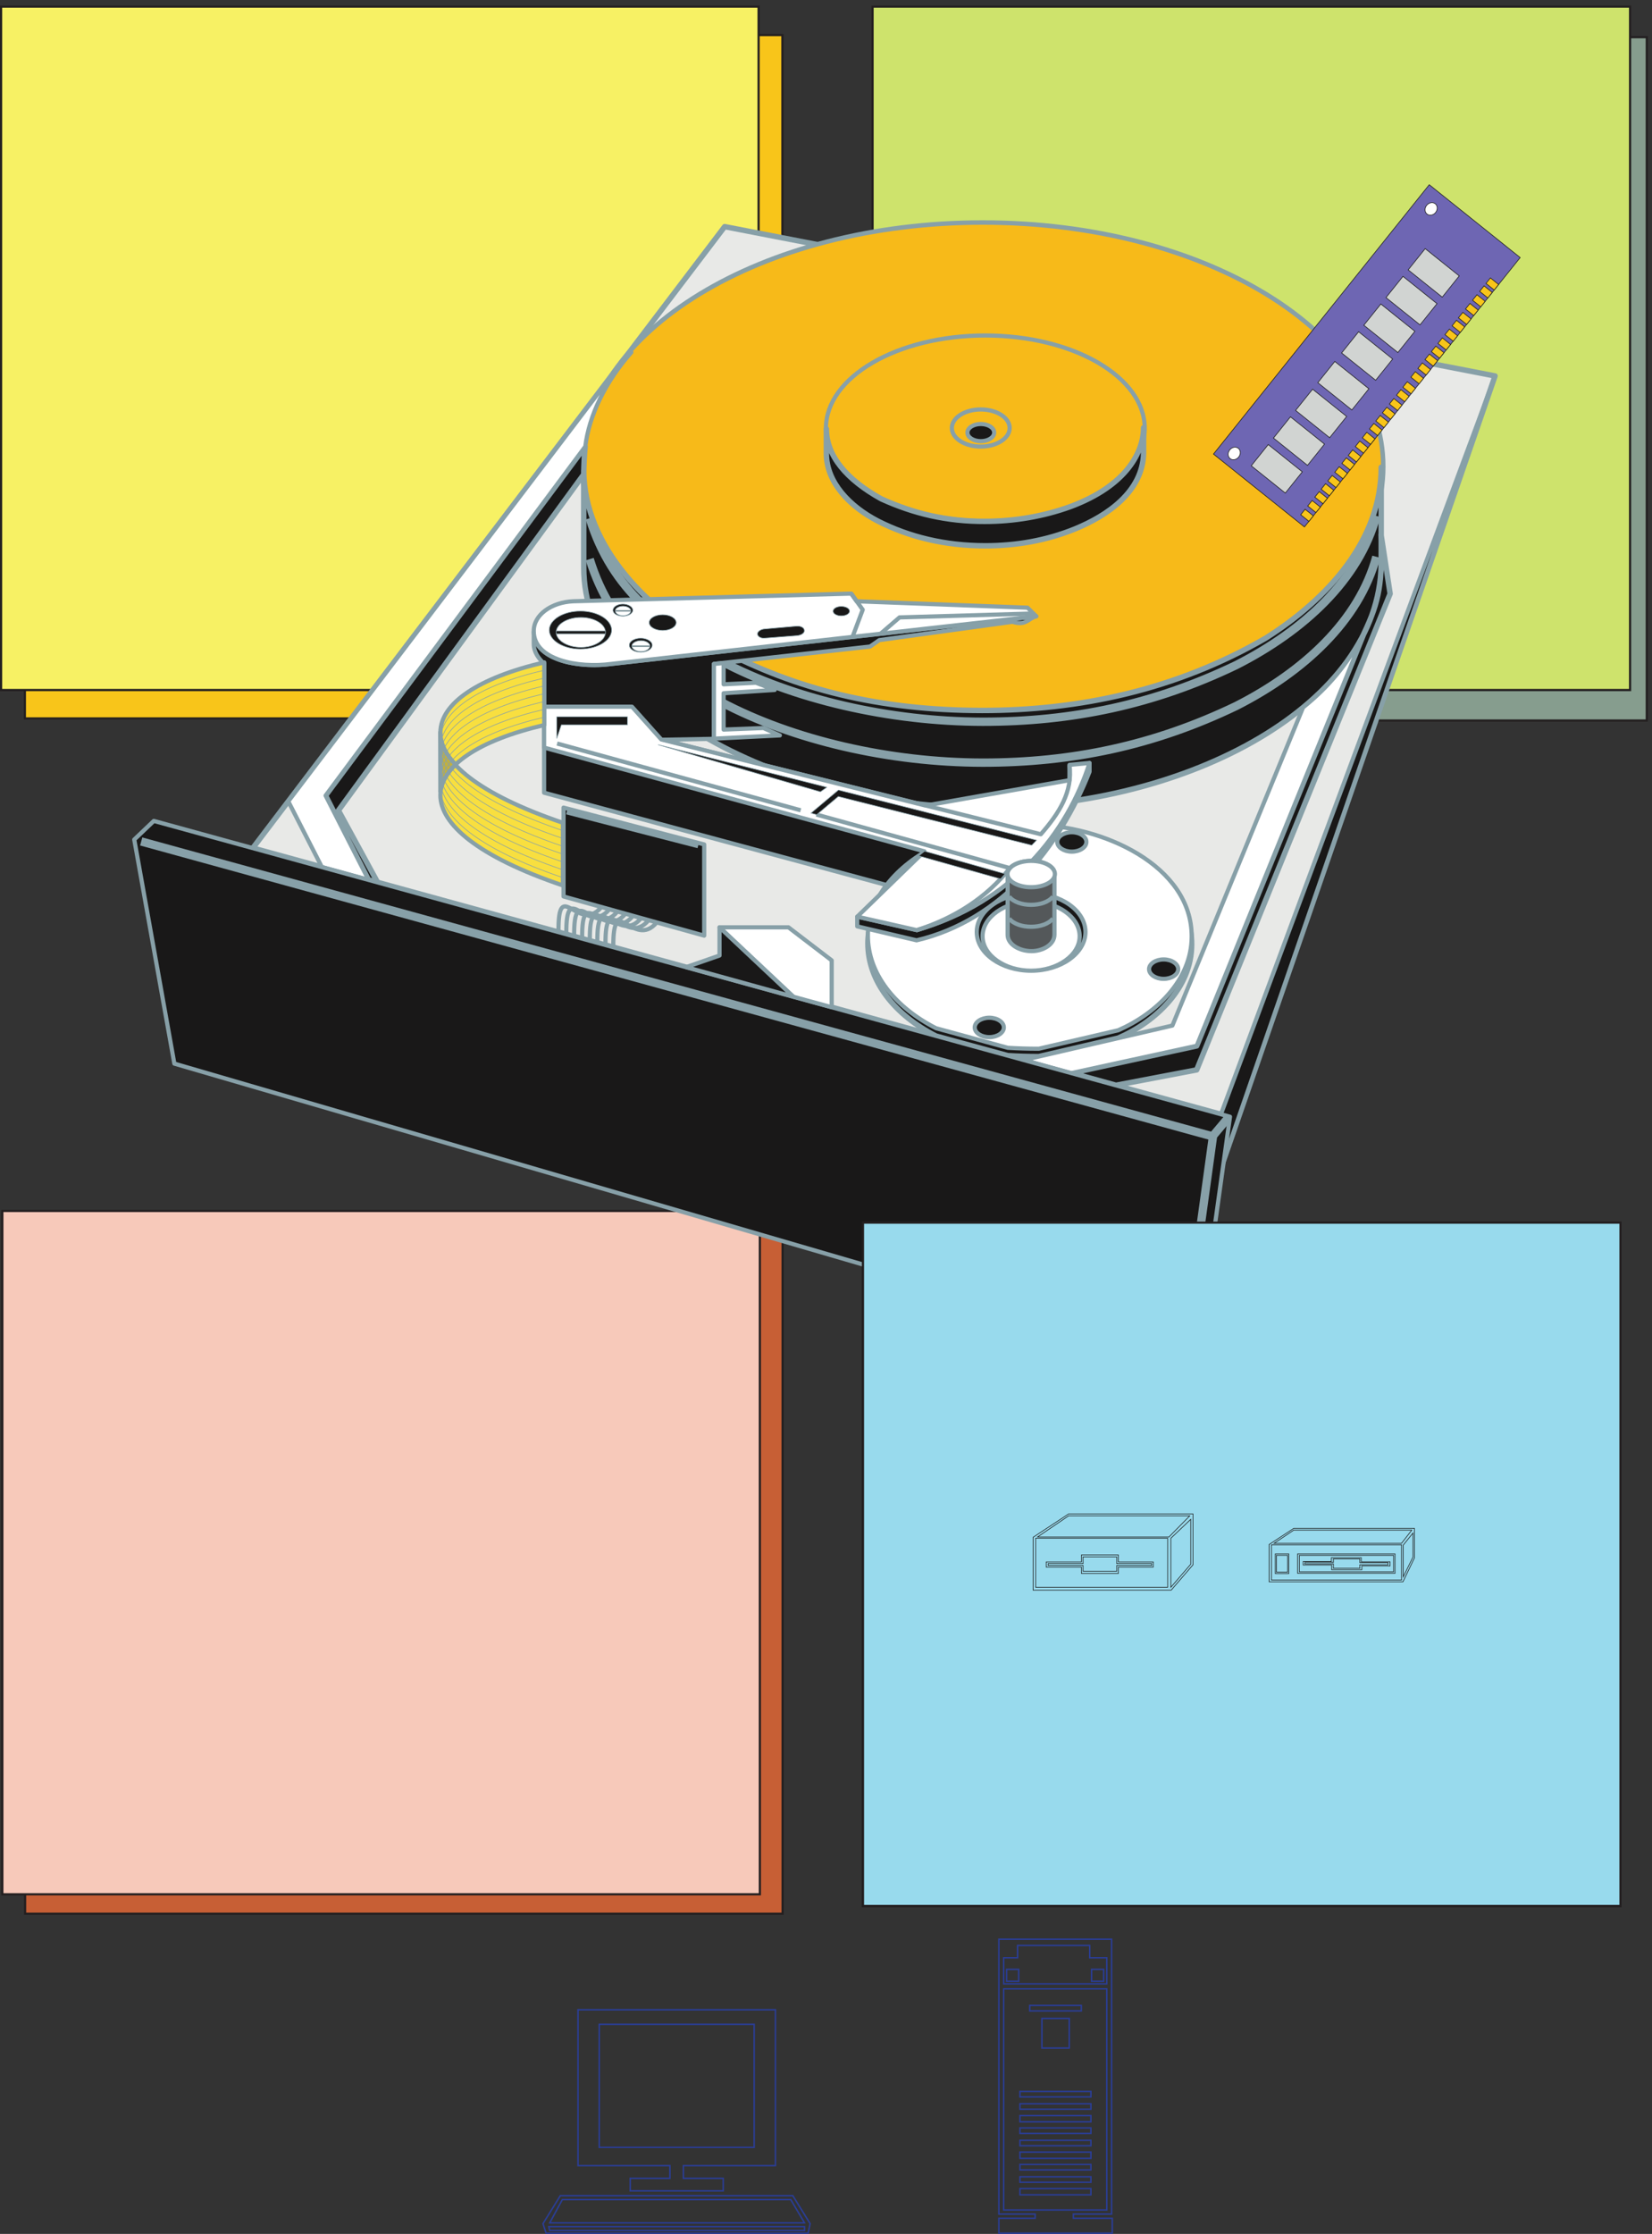 <svg xmlns="http://www.w3.org/2000/svg" xml:space="preserve" width="757.864" height="1024.589"><rect width="100%" height="100%" fill="#333333" stroke="none"/><defs><clipPath clipPathUnits="userSpaceOnUse" id="a"><path d="M455.473 6944.08H5165.79V3013.83H455.473Z" clip-rule="evenodd"/></clipPath><clipPath clipPathUnits="userSpaceOnUse" id="b"><path d="M1918.73 4585.16h352.68v-155.19h-352.68z" clip-rule="evenodd"/></clipPath><clipPath clipPathUnits="userSpaceOnUse" id="c"><path d="M455.473 6944.08H5165.79V3013.83H455.473Z" clip-rule="evenodd"/></clipPath><clipPath clipPathUnits="userSpaceOnUse" id="d"><path d="M0 0h5683v7684H0Z"/></clipPath><clipPath clipPathUnits="userSpaceOnUse" id="e"><path d="M0 7684h5683.15V-.078H0Z" clip-rule="evenodd"/></clipPath><clipPath clipPathUnits="userSpaceOnUse" id="f"><path d="M1869.95 1018.79h1968.69V-.078H1869.95Z" clip-rule="evenodd"/></clipPath><clipPath clipPathUnits="userSpaceOnUse" id="g"><path d="M1869.95 1018.79h1968.69V-.078H1869.95Z" clip-rule="evenodd"/></clipPath><clipPath clipPathUnits="userSpaceOnUse" id="h"><path d="M4184.18 7067.78h1060.04V5885.44H4184.18Z" clip-rule="evenodd"/></clipPath></defs><path d="M2976.21 3487.39V1130.83h2612.88v2356.56H2976.21" style="fill:#67477a;fill-opacity:1;fill-rule:evenodd;stroke:none" transform="matrix(.133 0 0 -.133 .056 1024.59)"/><path d="M2976.21 3487.39V1130.83h2612.88v2356.56z" style="fill:none;stroke:#231f20;stroke-width:7.5;stroke-linecap:butt;stroke-linejoin:miter;stroke-miterlimit:10;stroke-dasharray:none;stroke-opacity:1" transform="matrix(.133 0 0 -.133 .056 1024.59)"/><path d="M86.133 3460.75V1104.19H2699.01v2356.56H86.133" style="fill:#c75f35;fill-opacity:1;fill-rule:evenodd;stroke:none" transform="matrix(.133 0 0 -.133 .056 1024.59)"/><path d="M86.133 3460.75V1104.19H2699.01v2356.56z" style="fill:none;stroke:#231f20;stroke-width:7.5;stroke-linecap:butt;stroke-linejoin:miter;stroke-miterlimit:10;stroke-dasharray:none;stroke-opacity:1" transform="matrix(.133 0 0 -.133 .056 1024.59)"/><path d="M3066.93 7575.55V5218.99h2612.88v2356.56H3066.93" style="fill:#869d8e;fill-opacity:1;fill-rule:evenodd;stroke:none" transform="matrix(.133 0 0 -.133 .056 1024.59)"/><path d="M3066.93 7575.55V5218.99h2612.88v2356.56z" style="fill:none;stroke:#231f20;stroke-width:7.5;stroke-linecap:butt;stroke-linejoin:miter;stroke-miterlimit:10;stroke-dasharray:none;stroke-opacity:1" transform="matrix(.133 0 0 -.133 .056 1024.59)"/><path d="M85.414 7582.75V5226.19H2698.29v2356.56H85.414" style="fill:#f8c51a;fill-opacity:1;fill-rule:evenodd;stroke:none" transform="matrix(.133 0 0 -.133 .056 1024.59)"/><path d="M85.414 7582.75V5226.19H2698.29v2356.56z" style="fill:none;stroke:#231f20;stroke-width:7.5;stroke-linecap:butt;stroke-linejoin:miter;stroke-miterlimit:10;stroke-dasharray:none;stroke-opacity:1" transform="matrix(.133 0 0 -.133 .056 1024.59)"/><path d="M3.332 7680.67V5324.11H2616.21v2356.56H3.332" style="fill:#f7f164;fill-opacity:1;fill-rule:evenodd;stroke:none" transform="matrix(.133 0 0 -.133 .056 1024.59)"/><path d="M3.332 7680.67V5324.11H2616.21v2356.56z" style="fill:none;stroke:#231f20;stroke-width:7.5;stroke-linecap:butt;stroke-linejoin:miter;stroke-miterlimit:10;stroke-dasharray:none;stroke-opacity:1" transform="matrix(.133 0 0 -.133 .056 1024.59)"/><path d="M3009.33 7680.67V5324.11h2612.88v2356.56H3009.33" style="fill:#cee36c;fill-opacity:1;fill-rule:evenodd;stroke:none" transform="matrix(.133 0 0 -.133 .056 1024.59)"/><path d="M3009.33 7680.67V5324.11h2612.88v2356.56z" style="fill:none;stroke:#231f20;stroke-width:7.5;stroke-linecap:butt;stroke-linejoin:miter;stroke-miterlimit:10;stroke-dasharray:none;stroke-opacity:1" transform="matrix(.133 0 0 -.133 .056 1024.59)"/><path d="M7.652 3527.71V1171.15H2620.54v2356.56H7.652" style="fill:#f7c9ba;fill-opacity:1;fill-rule:evenodd;stroke:none" transform="matrix(.133 0 0 -.133 .056 1024.59)"/><path d="M7.652 3527.71V1171.15H2620.54v2356.56z" style="fill:none;stroke:#231f20;stroke-width:7.5;stroke-linecap:butt;stroke-linejoin:miter;stroke-miterlimit:10;stroke-dasharray:none;stroke-opacity:1" transform="matrix(.133 0 0 -.133 .056 1024.59)"/><g clip-path="url(#a)" transform="matrix(.133 0 0 -.133 .056 1024.59)"><path d="m871.723 4779.22 3338.607-918 5.41-171.82 940.69 2717.79-2657.28 514.92L871.723 4779.22" style="fill:#e8e9e7;fill-opacity:1;fill-rule:evenodd;stroke:none"/><path d="m871.723 4779.22 3338.607-918 5.41-171.82 940.69 2717.79-2657.28 514.92z" style="fill:none;stroke:#87a0a8;stroke-width:18.72;stroke-linecap:butt;stroke-linejoin:round;stroke-miterlimit:10;stroke-dasharray:none;stroke-opacity:1"/><path d="M3389.59 6936.34c762.86 0 1381.29-377.04 1381.29-842.15 0-465.11-618.42-842.16-1381.27-842.16-762.87 0-1381.29 377.04-1381.3 842.15 0 465.11 618.41 842.16 1381.28 842.16" style="fill:#f7ba19;fill-opacity:1;fill-rule:evenodd;stroke:none"/><path d="M3389.59 6936.34c762.86 0 1381.29-377.04 1381.29-842.15 0-465.11-618.42-842.16-1381.27-842.16-762.87 0-1381.29 377.04-1381.3 842.15 0 465.11 618.41 842.16 1381.28 842.16z" style="fill:none;stroke:#87a0a8;stroke-width:15.48;stroke-linecap:butt;stroke-linejoin:round;stroke-miterlimit:10;stroke-dasharray:none;stroke-opacity:1"/><path d="M3398.23 6546.73c303.66 0 549.82-143.26 549.82-319.97 0-176.71-246.16-319.97-549.82-319.97-303.66 0-549.83 143.26-549.83 319.97.01 176.72 246.17 319.97 549.83 319.97" style="fill:#f7ba19;fill-opacity:1;fill-rule:evenodd;stroke:none"/><path d="M3398.23 6546.73c303.66 0 549.82-143.26 549.82-319.97 0-176.71-246.16-319.97-549.82-319.97-303.66 0-549.83 143.26-549.83 319.97.01 176.72 246.17 319.97 549.83 319.97z" style="fill:none;stroke:#87a0a8;stroke-width:14.4;stroke-linecap:butt;stroke-linejoin:round;stroke-miterlimit:10;stroke-dasharray:none;stroke-opacity:1"/><path d="M2849.98 6224.55v-84.83c0-99.96 81.05-183.17 178.3-233.42 107.53-54.57 231.26-84.83 370.12-84.83 105.36 0 210.18 17.83 309.6 58.35 111.85 45.93 232.88 128.6 236.13 260.44v88.61c0-81.59-56.2-199.38-252.88-272.32-92.39-33.5-193.97-50.79-294.47-50.79-131.3-.54-246.38 27.02-357.69 77.8-118.87 65.92-189.11 148.05-189.11 240.99zm-836.95-143.19v-334.99c.54-477.1 695.39-827.77 1379.97-827.77 714.3 1.62 1362.67 358.77 1370.79 838.03v335.54c0-249.09-181.02-451.71-398.22-588.95-309.06-178.84-642.44-249.62-978.52-249.62-360.92.54-644.05 75.1-901.24 209.64-248.55 126.43-471.7 356.07-472.78 618.12zm1835.99-2120.2 278.27 52.95 667.29 1642.02-31.34 204.78c4.86-165.87-4.86-228.01-58.9-341.48l-577.05-1422.65-430.63-93.47zm-2547.04 699.71-135.08 248.01 846.13 1158.97c.54 32.42 1.62 62.68 4.86 95.64l-895.3-1203.28 148.05-290.69zm2252.57 171.82c-320.41 0-561.39-184.25-561.39-382 0-132.38 94.02-248.01 235.04-319.87l247.47-67.54c35.12-2.16 70.78-3.24 106.98-3.24l273.94 63.76c129.13 56.19 253.41 172.9 253.41 323.11.54 243.68-305.82 385.24-555.45 385.78" style="fill:#191818;fill-opacity:1;fill-rule:evenodd;stroke:none"/><path d="M2849.98 6224.55v-84.83c0-99.96 81.05-183.17 178.3-233.42 107.53-54.57 231.26-84.83 370.12-84.83 105.36 0 210.18 17.83 309.6 58.35 111.85 45.93 232.88 128.6 236.13 260.44v88.61c0-81.59-56.2-199.38-252.88-272.32-92.39-33.5-193.97-50.79-294.47-50.79-131.3-.54-246.38 27.02-357.69 77.8-118.87 65.92-189.11 148.05-189.11 240.99zm-836.95-143.19v-334.99c.54-477.1 695.39-827.77 1379.97-827.77 714.3 1.62 1362.67 358.77 1370.79 838.03v335.54c0-249.09-181.02-451.71-398.22-588.95-309.06-178.84-642.44-249.62-978.52-249.62-360.92.54-644.05 75.1-901.24 209.64-248.55 126.43-471.7 356.07-472.78 618.12zm1835.99-2120.2 278.27 52.95 667.29 1642.02-31.34 204.78c4.86-165.87-4.86-228.01-58.9-341.48l-577.05-1422.65-430.63-93.47zm-2547.04 699.71-135.08 248.01 846.13 1158.97c.54 32.42 1.62 62.68 4.86 95.64l-895.3-1203.28 148.05-290.69zm2252.57 171.82c-320.41 0-561.39-184.25-561.39-382 0-132.38 94.02-248.01 235.04-319.87l247.47-67.54c35.12-2.16 70.78-3.24 106.98-3.24l273.94 63.76c129.13 56.19 253.41 172.9 253.41 323.11.54 243.68-305.82 385.24-555.45 385.78z" style="fill:none;stroke:#87a0a8;stroke-width:18.72;stroke-linecap:butt;stroke-linejoin:round;stroke-miterlimit:10;stroke-dasharray:none;stroke-opacity:1"/><path d="M2033.56 5775.54c77.28-250.16 248.01-369.03 452.25-492.22 249.62-132.38 582.46-209.11 903.41-209.65 306.89 0 589.48 58.36 874.78 195.6 232.86 118.33 423.59 294.47 483.04 514.38m-2713.48 132.92c77.28-250.17 248.01-369.04 452.25-492.23 249.62-132.38 582.46-209.1 903.41-209.64 306.89 0 589.48 58.35 874.78 195.59 232.86 118.33 423.59 294.47 483.04 514.38" style="fill:none;stroke:#87a0a8;stroke-width:28.8;stroke-linecap:butt;stroke-linejoin:round;stroke-miterlimit:10;stroke-dasharray:none;stroke-opacity:1"/><path d="m4211.13 3861.7 945.55 2545.43-940.7-2718.87z" style="fill:#191818;fill-opacity:1;fill-rule:evenodd;stroke:none"/><path d="m4211.13 3861.7 945.55 2545.43-940.7-2718.87zm-828.65 2429.98c55.06 0 99.69-28.67 99.69-64.03s-44.63-64.02-99.69-64.02c-55.05 0-99.69 28.66-99.69 64.02 0 35.37 44.64 64.03 99.69 64.03z" style="fill:none;stroke:#87a0a8;stroke-width:14.4;stroke-linecap:butt;stroke-linejoin:round;stroke-miterlimit:10;stroke-dasharray:none;stroke-opacity:1"/><path d="M3382.68 6241.49c25.49 0 46.15-13.27 46.15-29.64s-20.66-29.64-46.15-29.64c-25.48 0-46.14 13.27-46.14 29.64s20.66 29.64 46.14 29.64" style="fill:#191818;fill-opacity:1;fill-rule:evenodd;stroke:none"/><path d="M3382.68 6241.49c25.49 0 46.15-13.27 46.15-29.64s-20.66-29.64-46.15-29.64c-25.48 0-46.14 13.27-46.14 29.64s20.66 29.64 46.14 29.64z" style="fill:none;stroke:#87a0a8;stroke-width:14.4;stroke-linecap:butt;stroke-linejoin:round;stroke-miterlimit:10;stroke-dasharray:none;stroke-opacity:1"/><path d="M3554.55 4859.71c-320.41 0-561.39-184.25-561.39-382.01 0-132.37 94.02-248 235.04-319.86l247.47-67.54c35.12-2.16 70.78-3.24 106.98-3.24l273.94 63.75c129.13 56.2 253.41 172.9 253.41 323.11.54 243.68-305.82 385.25-555.45 385.79zm138.86-856.94 433.88 94.55 580.3 1429.14c-62.68-119.41-128.05-193.44-213.43-262.6l-450.62-1096.84-512.76-118.87Zm-2583.78 711.05-115.626 226.39L2162.16 6477.95l15.13 10.81c-91.32-103.74-145.89-219.37-158.86-324.73l-895.84-1203.82 148.05-290.69-161.01 44.3" style="fill:#fff;fill-opacity:1;fill-rule:evenodd;stroke:none"/><path d="M3554.55 4859.71c-320.41 0-561.39-184.25-561.39-382.01 0-132.37 94.02-248 235.04-319.86l247.47-67.54c35.12-2.16 70.78-3.24 106.98-3.24l273.94 63.75c129.13 56.2 253.41 172.9 253.41 323.11.54 243.68-305.82 385.25-555.45 385.79zm138.86-856.94 433.88 94.55 580.3 1429.14c-62.68-119.41-128.05-193.44-213.43-262.6l-450.62-1096.84-512.76-118.87Zm-2583.78 711.05-115.626 226.39L2162.16 6477.95l15.13 10.81c-91.32-103.74-145.89-219.37-158.86-324.73l-895.84-1203.82 148.05-290.69z" style="fill:none;stroke:#87a0a8;stroke-width:14.4;stroke-linecap:butt;stroke-linejoin:round;stroke-miterlimit:10;stroke-dasharray:none;stroke-opacity:1"/><path d="M4013.29 4395.04c27.55 0 50.25-15.13 50.25-33.5 0-18.37-22.7-33.5-50.25-33.5-27.57 0-50.25 15.13-50.25 33.5 0 18.37 22.68 33.5 50.25 33.5zm-316.63 438.73c27.55 0 50.24-15.13 50.24-33.5 0-18.37-22.69-33.5-50.24-33.5s-50.25 15.13-50.25 33.5c0 18.37 22.7 33.5 50.25 33.5zm-284.75-639.73c27.55 0 50.25-15.13 50.25-33.5 0-18.37-22.7-33.5-50.25-33.5s-50.25 15.13-50.25 33.5c0 18.37 22.7 33.5 50.25 33.5zm144.27 400.37c91.86 0 167.5-53.49 167.5-119.41 0-64.83-75.64-118.87-167.5-118.87s-167.5 54.04-167.5 118.87c0 65.92 75.64 119.41 167.5 119.41zm0 28.64c102.66 0 187.48-59.98 187.48-133.46 0-73.48-84.82-133.46-187.48-133.46s-187.5 59.98-187.5 133.46c0 73.48 84.84 133.46 187.5 133.46" style="fill:#191818;fill-opacity:1;fill-rule:evenodd;stroke:none"/><path d="M4013.29 4395.04c27.55 0 50.25-15.13 50.25-33.5 0-18.37-22.7-33.5-50.25-33.5-27.57 0-50.25 15.13-50.25 33.5 0 18.37 22.68 33.5 50.25 33.5zm-316.63 438.73c27.55 0 50.24-15.13 50.24-33.5 0-18.37-22.69-33.5-50.24-33.5s-50.25 15.13-50.25 33.5c0 18.37 22.7 33.5 50.25 33.5zm-284.75-639.73c27.55 0 50.25-15.13 50.25-33.5 0-18.37-22.7-33.5-50.25-33.5s-50.25 15.13-50.25 33.5c0 18.37 22.7 33.5 50.25 33.5zm144.27 400.37c91.86 0 167.5-53.49 167.5-119.41 0-64.83-75.64-118.87-167.5-118.87s-167.5 54.04-167.5 118.87c0 65.92 75.64 119.41 167.5 119.41zm0 28.64c102.66 0 187.48-59.98 187.48-133.46 0-73.48-84.82-133.46-187.48-133.46s-187.5 59.98-187.5 133.46c0 73.48 84.84 133.46 187.5 133.46z" style="fill:none;stroke:#87a0a8;stroke-width:14.4;stroke-linecap:butt;stroke-linejoin:round;stroke-miterlimit:10;stroke-dasharray:none;stroke-opacity:1"/><path d="M1876.34 5415.15v-445.22l1181.12-318.24c86.45 112.92 247.47 188.57 419.29 203.7l-1194.1 297.17 179.39 3.24v258.27l538.69 59.98 31.88 22.15 459.27 63.22c48.08-15.13 54.57 12.42 82.12 18.91l-1478.84-165.88c-115.62-12.43-254.48 21.61-254.48 111.85v-41.07c0-28.09 16.75-50.79 35.66-68.08zm1080.09-872.61v-33.5l204.77-48.09c293.39 68.62 495.48 322.57 596.51 581.38v29.72c-21.07-65.92-50.78-130.21-86.99-190.19-38.36-62.68-83.2-123.19-139.93-175.06-50.25-48.63-107.52-91.86-170.75-127.52-64.29-36.2-128.06-62.13-197.75-83.2zm-1013.09 69.7v306.36l485.2-126.97v-314.47l-485.2 135.08" style="fill:#191818;fill-opacity:1;fill-rule:evenodd;stroke:none"/><path d="M1876.34 5415.15v-445.22l1181.12-318.24c86.45 112.92 247.47 188.57 419.29 203.7l-1194.1 297.17 179.39 3.24v258.27l538.69 59.98 31.88 22.15 459.27 63.22c48.08-15.13 54.57 12.42 82.12 18.91l-1478.84-165.88c-115.62-12.43-254.48 21.61-254.48 111.85v-41.07c0-28.09 16.75-50.79 35.66-68.08zm1080.09-872.61v-33.5l204.77-48.09c293.39 68.62 495.48 322.57 596.51 581.38v29.72c-21.07-65.92-50.78-130.21-86.99-190.19-38.36-62.68-83.2-123.19-139.93-175.06-50.25-48.63-107.52-91.86-170.75-127.52-64.29-36.2-128.06-62.13-197.75-83.2zm-1013.09 69.7v306.36l485.2-126.97v-314.47z" style="fill:none;stroke:#87a0a8;stroke-width:14.4;stroke-linecap:butt;stroke-linejoin:round;stroke-miterlimit:10;stroke-dasharray:none;stroke-opacity:1"/><path d="m3188.22 4767.85-231.79-225.31 205.32-46.46c331.21 96.17 519.79 338.23 595.96 576.51l-69.16-6.48v-52.95L3192 4925.63l-911.5 228.01-101.04 112.93h-303.12v-141.03zm-726.18 646.22v-257.73l227.48 11.35-56.74 25.39-137.24-5.4v125.35l176.15 11.35-64.84 24.85-111.31-5.4v73.48zm-354.44 0L3574 5578.33l-30.25 29.72-589.48 22.15-18.38 26.47-959.05-26.47c-74.56-3.24-136.7-46.47-136.16-103.2 0-100.5 155.07-128.06 266.92-112.93" style="fill:#fff;fill-opacity:1;fill-rule:evenodd;stroke:none"/><path d="m3188.22 4767.85-231.79-225.31 205.32-46.46c331.21 96.17 519.79 338.23 595.96 576.51l-69.16-6.48v-52.95L3192 4925.63l-911.5 228.01-101.04 112.93h-303.12v-141.03zm-726.18 646.22v-257.73l227.48 11.35-56.74 25.39-137.24-5.4v125.35l176.15 11.35-64.84 24.85-111.31-5.4v73.48zm-354.44 0L3574 5578.33l-30.25 29.72-589.48 22.15-18.38 26.47-959.05-26.47c-74.56-3.24-136.7-46.47-136.16-103.2 0-100.5 155.07-128.06 266.92-112.93z" style="fill:none;stroke:#87a0a8;stroke-width:14.4;stroke-linecap:butt;stroke-linejoin:round;stroke-miterlimit:10;stroke-dasharray:none;stroke-opacity:1"/><path d="M3475.16 4479.86v211.27c0 27.55 44.3 43.76 81.59 43.76 41.06 0 79.96-17.83 79.96-43.22V4480.4c0-34.04-39.98-56.73-78.89-56.73-42.14 0-82.66 23.23-82.66 56.19" style="fill:#54585a;fill-opacity:1;fill-rule:evenodd;stroke:none"/><path d="M3475.16 4479.86v211.27c0 27.55 44.3 43.76 81.59 43.76 41.06 0 79.96-17.83 79.96-43.22V4480.4c0-34.04-39.98-56.73-78.89-56.73-42.14 0-82.66 23.23-82.66 56.19z" style="fill:none;stroke:#87a0a8;stroke-width:14.4;stroke-linecap:butt;stroke-linejoin:round;stroke-miterlimit:10;stroke-dasharray:none;stroke-opacity:1"/><path d="M3556.47 4734.91c45.21 0 81.86-20.32 81.86-45.39s-36.65-45.38-81.86-45.38-81.86 20.32-81.86 45.38c0 25.07 36.65 45.39 81.86 45.39" style="fill:#fff;fill-opacity:1;fill-rule:evenodd;stroke:none"/><path d="M3556.47 4734.91c45.21 0 81.86-20.32 81.86-45.39s-36.65-45.38-81.86-45.38-81.86 20.32-81.86 45.38c0 25.07 36.65 45.39 81.86 45.39zm-75.93-123.21c29.71-37.82 121.57-37.82 150.75 0m-150.75-75.64c29.71-37.82 121.57-37.82 150.75 0" style="fill:none;stroke:#87a0a8;stroke-width:14.4;stroke-linecap:butt;stroke-linejoin:round;stroke-miterlimit:10;stroke-dasharray:none;stroke-opacity:1"/><path d="m3193.63 4925.63 396.05-98.88c63.21 72.4 110.77 146.42 98.87 238.82m-927.17-156.15-840.2 230.17m894.22-244.76 667.3-184.79c-77.27-98.88-188.57-172.36-322.57-214.5m-123.2 1022.81 65.38 56.2 461.98 13.5m-628.4 68.62 39.45-55.65-35.13-93.47" style="fill:none;stroke:#87a0a8;stroke-width:14.4;stroke-linecap:butt;stroke-linejoin:round;stroke-miterlimit:10;stroke-dasharray:none;stroke-opacity:1"/><path d="M2003.31 5574.55c46.46 0 84.82-23.24 84.82-51.33 0-28.1-38.36-51.87-84.82-51.87-46.47 0-85.36 23.77-85.36 51.87 0 28.09 38.89 51.33 85.36 51.33zm-1.63 21.61c58.91 0 107.53-29.72 107.53-65.38s-48.62-65.38-107.53-65.38c-58.89 0-107.52 29.72-107.52 65.38s48.63 65.38 107.52 65.38zm-83.73-68.62h170.18v-9.73h-170.18zm292.84-32.96c16.21 0 30.8-8.65 30.8-18.37 0-10.81-14.59-19.45-30.8-19.45-17.29 0-31.88 8.64-31.88 19.45 0 9.72 14.59 18.37 31.88 18.37zm-1.08 8.1c21.08 0 39.44-10.8 39.44-23.77 0-13.51-18.36-24.31-39.44-24.31-22.16 0-39.44 10.8-39.44 24.31 0 12.97 17.28 23.77 39.44 23.77zm-30.8-25.93h62.68v-2.7h-62.68zm-30.26 136.7c14.6 0 27.03-7.57 27.03-16.21 0-9.19-12.43-16.75-27.03-16.75-14.59 0-27.02 7.56-27.02 16.75 0 8.64 12.43 16.21 27.02 16.21zm-.54 7.02c18.37 0 34.04-9.72 34.04-21.07s-15.67-20.53-34.04-20.53c-18.91 0-34.04 9.18-34.04 20.53 0 11.35 15.13 21.07 34.04 21.07zm-26.48-22.15h54.05v-2.7h-54.05zm163.73-14.59c25.39 0 46.46-11.89 46.46-27.01 0-15.13-21.07-27.02-46.46-27.02-25.4 0-46.48 11.89-46.48 27.02 0 15.12 21.08 27.01 46.48 27.01zm615.95 28.64c15.67 0 28.64-7.03 28.64-16.21 0-9.19-12.97-16.21-28.64-16.21-15.13 0-28.1 7.02-28.1 16.21 0 9.18 12.97 16.21 28.1 16.21zm-264.75-77.81 110.76 9.73c14.59 1.08 26.48-5.41 26.48-14.59 1.63-8.11-9.19-16.21-24.32-17.83l-111.3-8.65c-13.5-1.62-24.32 4.87-25.93 13.51-.55 8.11 10.27 16.75 24.31 17.83zm-716.45-377.14v74.57h243.68v-28.1h-228.02zm931.5-168.58-581.39 146.43 559.23-162.1zm-54.57-89.15 94.55 79.43 683.5-172.9-16.75-17.29-667.3 168.03-74.56-62.67zm391.73-131.3 277.71-78.34-15.67-17.29-282.04 79.43 20 16.2" style="fill:#191818;fill-opacity:1;fill-rule:evenodd;stroke:none"/><path d="M2003.31 5574.55c46.46 0 84.82-23.24 84.82-51.33 0-28.1-38.36-51.87-84.82-51.87-46.47 0-85.36 23.77-85.36 51.87 0 28.09 38.89 51.33 85.36 51.33zm-1.63 21.61c58.91 0 107.53-29.72 107.53-65.38s-48.62-65.38-107.53-65.38c-58.89 0-107.52 29.72-107.52 65.38s48.63 65.38 107.52 65.38zm-83.73-68.62h170.18v-9.73h-170.18zm292.84-32.96c16.21 0 30.8-8.65 30.8-18.37 0-10.81-14.59-19.45-30.8-19.45-17.29 0-31.88 8.64-31.88 19.45 0 9.72 14.59 18.37 31.88 18.37zm-1.08 8.1c21.08 0 39.44-10.8 39.44-23.77 0-13.51-18.36-24.31-39.44-24.31-22.16 0-39.44 10.8-39.44 24.31 0 12.97 17.28 23.77 39.44 23.77zm-30.8-25.93h62.68v-2.7h-62.68zm-30.26 136.7c14.6 0 27.03-7.57 27.03-16.21 0-9.19-12.43-16.75-27.03-16.75-14.59 0-27.02 7.56-27.02 16.75 0 8.64 12.43 16.21 27.02 16.21zm-.54 7.02c18.37 0 34.04-9.72 34.04-21.07s-15.67-20.53-34.04-20.53c-18.91 0-34.04 9.18-34.04 20.53 0 11.35 15.13 21.07 34.04 21.07zm-26.48-22.15h54.05v-2.7h-54.05zm163.73-14.59c25.39 0 46.46-11.89 46.46-27.01 0-15.13-21.07-27.02-46.46-27.02-25.4 0-46.48 11.89-46.48 27.02 0 15.12 21.08 27.01 46.48 27.01zm615.95 28.64c15.67 0 28.64-7.03 28.64-16.21 0-9.19-12.97-16.21-28.64-16.21-15.13 0-28.1 7.02-28.1 16.21 0 9.18 12.97 16.21 28.1 16.21zm-264.75-77.81 110.76 9.73c14.59 1.08 26.48-5.41 26.48-14.59 1.63-8.11-9.19-16.21-24.32-17.83l-111.3-8.65c-13.5-1.62-24.32 4.87-25.93 13.51-.55 8.11 10.27 16.75 24.31 17.83zm-716.45-377.14v74.57h243.68v-28.1h-228.02zm931.5-168.58-581.39 146.43 559.23-162.1zm-54.57-89.15 94.55 79.43 683.5-172.9-16.75-17.29-667.3 168.03-74.56-62.67zm391.73-131.3 277.71-78.34-15.67-17.29-282.04 79.43z" style="fill:none;stroke:#87a0a8;stroke-width:2.16;stroke-linecap:butt;stroke-linejoin:round;stroke-miterlimit:10;stroke-dasharray:none;stroke-opacity:1"/><path d="m1954.05 4902.42 453.33-116.71" style="fill:none;stroke:#87a0a8;stroke-width:14.4;stroke-linecap:butt;stroke-linejoin:round;stroke-miterlimit:10;stroke-dasharray:none;stroke-opacity:1"/><path d="M1876.87 5419.48c-453.86-105.37-523.02-353.91 64.3-553.29v-216.12c-587.32 199.37-518.16 447.92-64.3 553.28v216.13" style="fill:#f8df3f;fill-opacity:1;fill-rule:evenodd;stroke:none"/><path d="M1876.87 5419.48c-453.86-105.37-523.02-353.91 64.3-553.29v-216.12c-587.32 199.37-518.16 447.92-64.3 553.28z" style="fill:none;stroke:#87a0a8;stroke-width:14.4;stroke-linecap:butt;stroke-linejoin:round;stroke-miterlimit:10;stroke-dasharray:none;stroke-opacity:1"/><path d="M1570.4 5067.77c-29.18-32.42-44.85-54.57-51.86-92.93l-.55 202.61c.55-44.84 24.87-81.04 52.41-109.68" style="fill:#c3b13c;fill-opacity:1;fill-rule:evenodd;stroke:none"/><path d="M1570.4 5067.77c-29.18-32.42-44.85-54.57-51.86-92.93l-.55 202.61c.55-44.84 24.87-81.04 52.41-109.68z" style="fill:none;stroke:#87a0a8;stroke-width:14.4;stroke-linecap:butt;stroke-linejoin:round;stroke-miterlimit:10;stroke-dasharray:none;stroke-opacity:1"/><path d="M1941.17 4677.08c-587.32 199.38-518.16 447.92-64.3 553.28m64.3-526.26c-587.32 199.37-518.16 447.92-64.3 553.28m64.3-526.27c-587.32 199.38-518.16 447.92-64.3 553.29m64.3-526.27c-587.32 199.38-518.16 447.92-64.3 553.28m64.3-526.27c-587.32 199.38-518.16 447.93-64.3 553.29m64.3-526.27c-587.32 199.38-518.16 447.92-64.3 553.28m64.3-526.26c-587.32 199.37-518.16 447.92-64.3 553.28" style="fill:none;stroke:#87a0a8;stroke-width:2.16;stroke-linecap:butt;stroke-linejoin:round;stroke-miterlimit:10;stroke-dasharray:none;stroke-opacity:1"/></g><g clip-path="url(#b)" transform="matrix(.133 0 0 -.133 .056 1024.59)"><path d="M1925.96 4489.59c-1.63 195.59 68.08-8.65 147.5 85.37" style="fill:none;stroke:#87a0a8;stroke-width:14.4;stroke-linecap:butt;stroke-linejoin:round;stroke-miterlimit:10;stroke-dasharray:none;stroke-opacity:1"/><path d="M1952.97 4482.02c-1.62 195.6 68.62-8.64 148.05 85.37" style="fill:none;stroke:#87a0a8;stroke-width:14.4;stroke-linecap:butt;stroke-linejoin:round;stroke-miterlimit:10;stroke-dasharray:none;stroke-opacity:1"/><path d="M1979.99 4474.46c-1.62 195.59 69.16-9.19 148.59 84.83" style="fill:none;stroke:#87a0a8;stroke-width:14.4;stroke-linecap:butt;stroke-linejoin:round;stroke-miterlimit:10;stroke-dasharray:none;stroke-opacity:1"/><path d="M2007.55 4466.89c-1.62 195.6 69.16-9.18 148.59 84.83" style="fill:none;stroke:#87a0a8;stroke-width:14.4;stroke-linecap:butt;stroke-linejoin:round;stroke-miterlimit:10;stroke-dasharray:none;stroke-opacity:1"/><path d="M2034.03 4459.33c-1.62 195.59 68.62-9.19 148.04 84.83" style="fill:none;stroke:#87a0a8;stroke-width:14.4;stroke-linecap:butt;stroke-linejoin:round;stroke-miterlimit:10;stroke-dasharray:none;stroke-opacity:1"/><path d="M2059.96 4452.85c-1.62 195.59 70.79-10.27 150.21 83.74" style="fill:none;stroke:#87a0a8;stroke-width:14.4;stroke-linecap:butt;stroke-linejoin:round;stroke-miterlimit:10;stroke-dasharray:none;stroke-opacity:1"/><path d="M2088.06 4444.74c-1.62 195.59 68.62-9.19 148.05 84.83" style="fill:none;stroke:#87a0a8;stroke-width:14.4;stroke-linecap:butt;stroke-linejoin:round;stroke-miterlimit:10;stroke-dasharray:none;stroke-opacity:1"/><path d="M2115.08 4437.17c-1.62 195.6 69.7-9.18 149.13 84.83" style="fill:none;stroke:#87a0a8;stroke-width:14.4;stroke-linecap:butt;stroke-linejoin:round;stroke-miterlimit:10;stroke-dasharray:none;stroke-opacity:1"/></g><g clip-path="url(#c)" transform="matrix(.133 0 0 -.133 .056 1024.59)"><path d="m462.676 4808.4 67.539 64.3L4242.18 3852.58l-89.14-639.74-72.95-191.81L600.996 4035.75l-138.32 772.65" style="fill:#191818;fill-opacity:1;fill-rule:evenodd;stroke:none"/><path d="m462.676 4808.4 67.539 64.3L4242.18 3852.58l-89.14-639.74-72.95-191.81L600.996 4035.75z" style="fill:none;stroke:#87a0a8;stroke-width:14.4;stroke-linecap:butt;stroke-linejoin:round;stroke-miterlimit:10;stroke-dasharray:none;stroke-opacity:1"/><path d="M486.641 4801.89 4183.48 3784.48l-102.12-739.15m102.12 741.31 51.33 61.06" style="fill:none;stroke:#87a0a8;stroke-width:28.8;stroke-linecap:butt;stroke-linejoin:round;stroke-miterlimit:10;stroke-dasharray:none;stroke-opacity:1"/><path d="M2481.45 4505.8h237.73l149.13-114.01v-161.55l-132.38 36.2-254.48 239.36" style="fill:#fff;fill-opacity:1;fill-rule:evenodd;stroke:none"/><path d="M2481.45 4505.8h237.73l149.13-114.01v-161.55l-132.38 36.2z" style="fill:none;stroke:#87a0a8;stroke-width:14.4;stroke-linecap:butt;stroke-linejoin:round;stroke-miterlimit:10;stroke-dasharray:none;stroke-opacity:1"/><path d="M2481.45 4505.8v-97.26l-115.09-39.98 369.57-102.12-254.48 239.36" style="fill:#191818;fill-opacity:1;fill-rule:evenodd;stroke:none"/><path d="M2481.45 4505.8v-97.26l-115.09-39.98 369.57-102.12z" style="fill:none;stroke:#87a0a8;stroke-width:14.4;stroke-linecap:butt;stroke-linejoin:round;stroke-miterlimit:10;stroke-dasharray:none;stroke-opacity:1"/></g><path d="M2976.21 3487.39V1130.83h2612.88v2356.56H2976.21" style="fill:#98daed;fill-opacity:1;fill-rule:evenodd;stroke:none" transform="matrix(.133 0 0 -.133 .056 1024.59)"/><path d="M2976.21 3487.39V1130.83h2612.88v2356.56z" style="fill:none;stroke:#231f20;stroke-width:7.5;stroke-linecap:butt;stroke-linejoin:miter;stroke-miterlimit:10;stroke-dasharray:none;stroke-opacity:1" transform="matrix(.133 0 0 -.133 .056 1024.59)"/><g clip-path="url(#d)" transform="matrix(.133 0 0 -.133 .056 1024.59)"><g clip-path="url(#e)"><g clip-path="url(#f)"><g clip-path="url(#g)"><path d="M2066.58 722.82V298.469h534.35V722.82Z" style="fill:none;stroke:#2a3d96;stroke-width:5.04;stroke-linecap:butt;stroke-linejoin:miter;stroke-miterlimit:10;stroke-dasharray:none;stroke-opacity:1"/><path d="M2494.17 148.57h-320.83v43.141h136.96v43.668h-317.05v537.59h681.01v-537.59h-317.59v-43.668h137.5zm280.39-136.96h-878.91l-3.23 13.48h882.14zm0 26.421h-878.91l43.68 80.34h787.78z" style="fill:none;stroke:#2a3d96;stroke-width:5.04;stroke-linecap:butt;stroke-linejoin:miter;stroke-miterlimit:10;stroke-dasharray:none;stroke-opacity:1"/><path d="m2786.96 2.45 7.01 32.89-59.85 96.512h-801.8l-59.85-96.512 10.78-32.89zm730.71 488.87v-18.808h244.76v18.808zm0-42.601v-18.797h244.76v18.797zm0-40.668v-21.492h244.76v21.492zm0-42.602v-18.801h244.76v18.801zm0-42.59v-18.8h244.76v18.8zm0-40.679v-21.489h244.76v21.489zm0-42.59v-18.801h244.76v18.801zm0-42.602v-18.797h244.76v18.797zm0-40.668v-21.492h244.76v21.492zm75.73 586.731V640.969h94.31v102.082zm-41.92 44.89v-18.8h177.82v18.8zm-89.93 164.239v-89.789h355.64v89.789h-58.82v42.601h-248.81V952.18Z" style="fill:none;stroke:#2a3d96;stroke-width:5.04;stroke-linecap:butt;stroke-linejoin:miter;stroke-miterlimit:10;stroke-dasharray:none;stroke-opacity:1"/><path d="M3764.79 912.27v-41.059h41.59v41.059zm-293.1 0v-41.059h41.58v41.059zm-10.14-67.149V82.641h355.64v762.48Z" style="fill:none;stroke:#2a3d96;stroke-width:5.04;stroke-linecap:butt;stroke-linejoin:miter;stroke-miterlimit:10;stroke-dasharray:none;stroke-opacity:1"/><path d="M3444.99 1016.27h388.77V68.441h-131.85V53.86h134.21V2.441h-391.13V53.86h125.08v14.582h-125.08z" style="fill:none;stroke:#2a3d96;stroke-width:5.04;stroke-linecap:butt;stroke-linejoin:miter;stroke-miterlimit:10;stroke-dasharray:none;stroke-opacity:1"/></g></g></g></g><path d="M3571.85 2399v-169.1h455.34V2399Zm534.92-89.52v154.72l-68.53-65.2v-169.1zm-421.08 166.88-107.21-72.94h453.13l71.84 72.94zm0 6.63h428.81v-175.73l-75.15-87.31h-476.34v182.36zm49.73-148.1h116.05v-23.2h120.46v-6.64h-120.46v-19.89h-116.05v19.89h-120.47v6.64h120.47zm-5.53-57.47v22.11h-121.57v17.68h121.57v24.32h127.1v-24.32h120.47v-17.68h-120.47v-22.11zm868.98 50.41v-12.15h-98.2v-5.06h98.2v-15.19h91.12v12.15h97.2v7.09h-97.2v13.16zm-7.08 4.05v-13.16h-97.2v-12.15h98.21v-16.2h104.28v13.16h97.2v14.18h-99.22v14.17zm-110.36 8.1v-56.7h325v56.7zm-6.08 5.06v-66.82h336.14v66.82zm-90.1 31.39v-121.49h448.51v121.49zm488 40.5-33.41-41.51v-109.35l33.41 67.84zm-411.06 10.12-67.83-45.56h439.4l35.44 45.56zm0 6.08h416.12v-102.26l-39.49-82.01h-461.67v128.58zm-63.78-88.09v-67.83h46.57v67.83zm4.05-5.06h38.47v-57.71h-38.47z" style="fill:none;stroke:#191818;stroke-width:2.16;stroke-linecap:butt;stroke-linejoin:miter;stroke-miterlimit:10;stroke-dasharray:none;stroke-opacity:1" transform="matrix(.133 0 0 -.133 .056 1024.59)"/><g clip-path="url(#h)" transform="matrix(.133 0 0 -.133 .056 1024.59)"><path d="m4185.26 6137.84 313.66-251.32 744.22 928.86-313.66 251.32-744.22-928.86" style="fill:#6e66b3;fill-opacity:1;fill-rule:evenodd;stroke:none"/><path d="m4185.26 6137.84 313.66-251.32 744.22 928.86-313.66 251.32z" style="fill:none;stroke:#191818;stroke-width:2.16;stroke-linecap:butt;stroke-linejoin:miter;stroke-miterlimit:10;stroke-dasharray:none;stroke-opacity:1"/><path d="M4920.57 6995.58c7.86 9.81 21.14 12.23 29.65 5.4 8.51-6.82 9.05-20.3 1.19-30.11-7.86-9.8-21.13-12.22-29.64-5.4-8.52 6.83-9.06 20.3-1.2 30.11" style="fill:#fff;fill-opacity:1;fill-rule:evenodd;stroke:none"/><path d="M4920.57 6995.58c7.86 9.81 21.14 12.23 29.65 5.4 8.51-6.82 9.05-20.3 1.19-30.11-7.86-9.8-21.13-12.22-29.64-5.4-8.52 6.83-9.06 20.3-1.2 30.11z" style="fill:none;stroke:#191818;stroke-width:2.16;stroke-linecap:butt;stroke-linejoin:miter;stroke-miterlimit:10;stroke-dasharray:none;stroke-opacity:1"/><path d="M4241.31 6152.26c7.86 9.8 21.13 12.22 29.64 5.4 8.52-6.82 9.05-20.3 1.19-30.11-7.85-9.8-21.12-12.22-29.64-5.4-8.52 6.83-9.05 20.31-1.19 30.11" style="fill:#fff;fill-opacity:1;fill-rule:evenodd;stroke:none"/><path d="M4241.31 6152.26c7.86 9.8 21.13 12.22 29.64 5.4 8.52-6.82 9.05-20.3 1.19-30.11-7.85-9.8-21.12-12.22-29.64-5.4-8.52 6.83-9.05 20.31-1.19 30.11z" style="fill:none;stroke:#191818;stroke-width:2.16;stroke-linecap:butt;stroke-linejoin:miter;stroke-miterlimit:10;stroke-dasharray:none;stroke-opacity:1"/><path d="m4486.05 5928.55 28.34-22.71 15.23 19-28.35 22.71-15.22-19" style="fill:#f8c51a;fill-opacity:1;fill-rule:evenodd;stroke:none"/><path d="m4486.05 5928.55 28.34-22.71 15.23 19-28.35 22.71z" style="fill:none;stroke:#191818;stroke-width:2.16;stroke-linecap:butt;stroke-linejoin:miter;stroke-miterlimit:10;stroke-dasharray:none;stroke-opacity:1"/><path d="m4866.14 6402.94 28.35-22.71 15.22 19-28.34 22.72-15.23-19.01" style="fill:#f8c51a;fill-opacity:1;fill-rule:evenodd;stroke:none"/><path d="m4866.14 6402.94 28.35-22.71 15.22 19-28.34 22.72z" style="fill:none;stroke:#191818;stroke-width:2.16;stroke-linecap:butt;stroke-linejoin:miter;stroke-miterlimit:10;stroke-dasharray:none;stroke-opacity:1"/><path d="m4674.47 6163.72 28.35-22.71 15.22 19-28.34 22.71-15.23-19" style="fill:#f8c51a;fill-opacity:1;fill-rule:evenodd;stroke:none"/><path d="m4674.47 6163.72 28.35-22.71 15.22 19-28.34 22.71z" style="fill:none;stroke:#191818;stroke-width:2.16;stroke-linecap:butt;stroke-linejoin:miter;stroke-miterlimit:10;stroke-dasharray:none;stroke-opacity:1"/><path d="m5054.57 6638.12 28.34-22.71 15.23 19-28.35 22.71-15.22-19" style="fill:#f8c51a;fill-opacity:1;fill-rule:evenodd;stroke:none"/><path d="m5054.57 6638.12 28.34-22.71 15.23 19-28.35 22.71z" style="fill:none;stroke:#191818;stroke-width:2.16;stroke-linecap:butt;stroke-linejoin:miter;stroke-miterlimit:10;stroke-dasharray:none;stroke-opacity:1"/><path d="m4579.39 6045.04 28.34-22.71 15.23 19-28.35 22.71-15.22-19" style="fill:#f8c51a;fill-opacity:1;fill-rule:evenodd;stroke:none"/><path d="m4579.39 6045.04 28.34-22.71 15.23 19-28.35 22.71z" style="fill:none;stroke:#191818;stroke-width:2.16;stroke-linecap:butt;stroke-linejoin:miter;stroke-miterlimit:10;stroke-dasharray:none;stroke-opacity:1"/><path d="m4959.48 6519.44 28.35-22.71 15.22 19-28.34 22.71-15.23-19" style="fill:#f8c51a;fill-opacity:1;fill-rule:evenodd;stroke:none"/><path d="m4959.48 6519.44 28.35-22.71 15.22 19-28.34 22.71z" style="fill:none;stroke:#191818;stroke-width:2.16;stroke-linecap:butt;stroke-linejoin:miter;stroke-miterlimit:10;stroke-dasharray:none;stroke-opacity:1"/><path d="m4767.81 6280.22 28.35-22.71 15.22 19-28.34 22.71-15.23-19" style="fill:#f8c51a;fill-opacity:1;fill-rule:evenodd;stroke:none"/><path d="m4767.81 6280.22 28.35-22.71 15.22 19-28.34 22.71z" style="fill:none;stroke:#191818;stroke-width:2.16;stroke-linecap:butt;stroke-linejoin:miter;stroke-miterlimit:10;stroke-dasharray:none;stroke-opacity:1"/><path d="m4534.72 5989.29 28.34-22.71 15.22 19-28.34 22.71-15.22-19" style="fill:#f8c51a;fill-opacity:1;fill-rule:evenodd;stroke:none"/><path d="m4534.72 5989.29 28.34-22.71 15.22 19-28.34 22.71z" style="fill:none;stroke:#191818;stroke-width:2.16;stroke-linecap:butt;stroke-linejoin:miter;stroke-miterlimit:10;stroke-dasharray:none;stroke-opacity:1"/><path d="m4914.81 6463.69 28.34-22.72 15.23 19.01-28.35 22.71-15.22-19" style="fill:#f8c51a;fill-opacity:1;fill-rule:evenodd;stroke:none"/><path d="m4914.81 6463.69 28.34-22.72 15.23 19.01-28.35 22.71z" style="fill:none;stroke:#191818;stroke-width:2.16;stroke-linecap:butt;stroke-linejoin:miter;stroke-miterlimit:10;stroke-dasharray:none;stroke-opacity:1"/><path d="m4723.14 6224.46 28.35-22.71 15.22 19-28.35 22.71-15.22-19" style="fill:#f8c51a;fill-opacity:1;fill-rule:evenodd;stroke:none"/><path d="m4723.14 6224.46 28.35-22.71 15.22 19-28.35 22.71z" style="fill:none;stroke:#191818;stroke-width:2.16;stroke-linecap:butt;stroke-linejoin:miter;stroke-miterlimit:10;stroke-dasharray:none;stroke-opacity:1"/><path d="m5103.23 6698.86 28.35-22.71 15.22 19-28.34 22.71-15.23-19" style="fill:#f8c51a;fill-opacity:1;fill-rule:evenodd;stroke:none"/><path d="m5103.23 6698.86 28.35-22.71 15.22 19-28.34 22.71z" style="fill:none;stroke:#191818;stroke-width:2.16;stroke-linecap:butt;stroke-linejoin:miter;stroke-miterlimit:10;stroke-dasharray:none;stroke-opacity:1"/><path d="m4628.05 6105.78 28.35-22.71 15.22 19-28.34 22.71-15.23-19" style="fill:#f8c51a;fill-opacity:1;fill-rule:evenodd;stroke:none"/><path d="m4628.05 6105.78 28.35-22.71 15.22 19-28.34 22.71z" style="fill:none;stroke:#191818;stroke-width:2.16;stroke-linecap:butt;stroke-linejoin:miter;stroke-miterlimit:10;stroke-dasharray:none;stroke-opacity:1"/><path d="m5008.15 6580.18 28.34-22.71 15.23 19-28.35 22.71-15.22-19" style="fill:#f8c51a;fill-opacity:1;fill-rule:evenodd;stroke:none"/><path d="m5008.15 6580.18 28.34-22.71 15.23 19-28.35 22.71z" style="fill:none;stroke:#191818;stroke-width:2.16;stroke-linecap:butt;stroke-linejoin:miter;stroke-miterlimit:10;stroke-dasharray:none;stroke-opacity:1"/><path d="m4816.48 6340.96 28.34-22.71 15.23 19-28.35 22.71-15.22-19" style="fill:#f8c51a;fill-opacity:1;fill-rule:evenodd;stroke:none"/><path d="m4816.48 6340.96 28.34-22.71 15.23 19-28.35 22.71z" style="fill:none;stroke:#191818;stroke-width:2.16;stroke-linecap:butt;stroke-linejoin:miter;stroke-miterlimit:10;stroke-dasharray:none;stroke-opacity:1"/><path d="m4510.26 5958.76 28.34-22.71 15.23 19-28.35 22.71-15.22-19" style="fill:#f8c51a;fill-opacity:1;fill-rule:evenodd;stroke:none"/><path d="m4510.26 5958.76 28.34-22.71 15.23 19-28.35 22.71z" style="fill:none;stroke:#191818;stroke-width:2.16;stroke-linecap:butt;stroke-linejoin:miter;stroke-miterlimit:10;stroke-dasharray:none;stroke-opacity:1"/><path d="m4890.35 6433.16 28.35-22.71 15.22 19-28.34 22.71-15.23-19" style="fill:#f8c51a;fill-opacity:1;fill-rule:evenodd;stroke:none"/><path d="m4890.35 6433.16 28.35-22.71 15.22 19-28.34 22.71z" style="fill:none;stroke:#191818;stroke-width:2.16;stroke-linecap:butt;stroke-linejoin:miter;stroke-miterlimit:10;stroke-dasharray:none;stroke-opacity:1"/><path d="m4698.68 6193.94 28.35-22.72 15.22 19.01-28.34 22.71-15.23-19" style="fill:#f8c51a;fill-opacity:1;fill-rule:evenodd;stroke:none"/><path d="m4698.68 6193.94 28.35-22.72 15.22 19.01-28.34 22.71z" style="fill:none;stroke:#191818;stroke-width:2.16;stroke-linecap:butt;stroke-linejoin:miter;stroke-miterlimit:10;stroke-dasharray:none;stroke-opacity:1"/><path d="m5078.78 6668.33 28.34-22.71 15.23 19-28.35 22.71-15.22-19" style="fill:#f8c51a;fill-opacity:1;fill-rule:evenodd;stroke:none"/><path d="m5078.78 6668.33 28.34-22.71 15.23 19-28.35 22.71z" style="fill:none;stroke:#191818;stroke-width:2.16;stroke-linecap:butt;stroke-linejoin:miter;stroke-miterlimit:10;stroke-dasharray:none;stroke-opacity:1"/><path d="m4603.6 6075.26 28.34-22.71 15.23 19-28.35 22.71-15.22-19" style="fill:#f8c51a;fill-opacity:1;fill-rule:evenodd;stroke:none"/><path d="m4603.6 6075.26 28.34-22.71 15.23 19-28.35 22.71z" style="fill:none;stroke:#191818;stroke-width:2.16;stroke-linecap:butt;stroke-linejoin:miter;stroke-miterlimit:10;stroke-dasharray:none;stroke-opacity:1"/><path d="m4983.69 6549.66 28.35-22.71 15.22 19-28.35 22.71-15.22-19" style="fill:#f8c51a;fill-opacity:1;fill-rule:evenodd;stroke:none"/><path d="m4983.69 6549.66 28.35-22.71 15.22 19-28.35 22.71z" style="fill:none;stroke:#191818;stroke-width:2.16;stroke-linecap:butt;stroke-linejoin:miter;stroke-miterlimit:10;stroke-dasharray:none;stroke-opacity:1"/><path d="m4792.02 6310.43 28.35-22.71 15.22 19-28.34 22.71-15.23-19" style="fill:#f8c51a;fill-opacity:1;fill-rule:evenodd;stroke:none"/><path d="m4792.02 6310.43 28.35-22.71 15.22 19-28.34 22.71z" style="fill:none;stroke:#191818;stroke-width:2.16;stroke-linecap:butt;stroke-linejoin:miter;stroke-miterlimit:10;stroke-dasharray:none;stroke-opacity:1"/><path d="m4556.68 6016.7 28.34-22.71 15.23 19-28.35 22.71-15.22-19" style="fill:#f8c51a;fill-opacity:1;fill-rule:evenodd;stroke:none"/><path d="m4556.68 6016.7 28.34-22.71 15.23 19-28.35 22.71z" style="fill:none;stroke:#191818;stroke-width:2.16;stroke-linecap:butt;stroke-linejoin:miter;stroke-miterlimit:10;stroke-dasharray:none;stroke-opacity:1"/><path d="m4936.77 6491.1 28.35-22.71 15.22 19-28.34 22.71-15.23-19" style="fill:#f8c51a;fill-opacity:1;fill-rule:evenodd;stroke:none"/><path d="m4936.77 6491.1 28.35-22.71 15.22 19-28.34 22.71z" style="fill:none;stroke:#191818;stroke-width:2.16;stroke-linecap:butt;stroke-linejoin:miter;stroke-miterlimit:10;stroke-dasharray:none;stroke-opacity:1"/><path d="m4745.1 6251.87 28.35-22.71 15.22 19-28.34 22.71-15.23-19" style="fill:#f8c51a;fill-opacity:1;fill-rule:evenodd;stroke:none"/><path d="m4745.1 6251.87 28.35-22.71 15.22 19-28.34 22.71z" style="fill:none;stroke:#191818;stroke-width:2.16;stroke-linecap:butt;stroke-linejoin:miter;stroke-miterlimit:10;stroke-dasharray:none;stroke-opacity:1"/><path d="m5125.2 6726.27 28.34-22.71 15.23 19-28.35 22.71-15.22-19" style="fill:#f8c51a;fill-opacity:1;fill-rule:evenodd;stroke:none"/><path d="m5125.2 6726.27 28.34-22.71 15.23 19-28.35 22.71z" style="fill:none;stroke:#191818;stroke-width:2.16;stroke-linecap:butt;stroke-linejoin:miter;stroke-miterlimit:10;stroke-dasharray:none;stroke-opacity:1"/><path d="m4650.02 6133.2 28.34-22.72 15.23 19.01-28.35 22.71-15.22-19" style="fill:#f8c51a;fill-opacity:1;fill-rule:evenodd;stroke:none"/><path d="m4650.02 6133.2 28.34-22.72 15.23 19.01-28.35 22.71z" style="fill:none;stroke:#191818;stroke-width:2.16;stroke-linecap:butt;stroke-linejoin:miter;stroke-miterlimit:10;stroke-dasharray:none;stroke-opacity:1"/><path d="m5030.11 6607.59 28.35-22.71 15.22 19-28.35 22.71-15.22-19" style="fill:#f8c51a;fill-opacity:1;fill-rule:evenodd;stroke:none"/><path d="m5030.11 6607.59 28.35-22.71 15.22 19-28.35 22.71z" style="fill:none;stroke:#191818;stroke-width:2.16;stroke-linecap:butt;stroke-linejoin:miter;stroke-miterlimit:10;stroke-dasharray:none;stroke-opacity:1"/><path d="m4838.44 6368.37 28.35-22.71 15.22 19-28.34 22.71-15.23-19" style="fill:#f8c51a;fill-opacity:1;fill-rule:evenodd;stroke:none"/><path d="m4838.44 6368.37 28.35-22.71 15.22 19-28.34 22.71z" style="fill:none;stroke:#191818;stroke-width:2.16;stroke-linecap:butt;stroke-linejoin:miter;stroke-miterlimit:10;stroke-dasharray:none;stroke-opacity:1"/><path d="m4315.51 6097.41 117.43-94.08 58.64 73.2-117.42 94.08-58.65-73.2" style="fill:#d1d4d2;fill-opacity:1;fill-rule:evenodd;stroke:none"/><path d="m4315.51 6097.41 117.43-94.08 58.64 73.2-117.42 94.08z" style="fill:none;stroke:#191818;stroke-width:2.16;stroke-linecap:butt;stroke-linejoin:miter;stroke-miterlimit:10;stroke-dasharray:none;stroke-opacity:1"/><path d="m4627.22 6486.46 117.43-94.08 58.65 73.2-117.43 94.08-58.65-73.2" style="fill:#d1d4d2;fill-opacity:1;fill-rule:evenodd;stroke:none"/><path d="m4627.22 6486.46 117.43-94.08 58.65 73.2-117.43 94.08z" style="fill:none;stroke:#191818;stroke-width:2.16;stroke-linecap:butt;stroke-linejoin:miter;stroke-miterlimit:10;stroke-dasharray:none;stroke-opacity:1"/><path d="m4468.49 6288.36 117.43-94.09 58.65 73.2-117.43 94.09-58.65-73.2" style="fill:#d1d4d2;fill-opacity:1;fill-rule:evenodd;stroke:none"/><path d="m4468.49 6288.36 117.43-94.09 58.65 73.2-117.43 94.09z" style="fill:none;stroke:#191818;stroke-width:2.16;stroke-linecap:butt;stroke-linejoin:miter;stroke-miterlimit:10;stroke-dasharray:none;stroke-opacity:1"/><path d="m4780.21 6677.41 117.42-94.09 58.65 73.2-117.42 94.09-58.65-73.2" style="fill:#d1d4d2;fill-opacity:1;fill-rule:evenodd;stroke:none"/><path d="m4780.21 6677.41 117.42-94.09 58.65 73.2-117.42 94.09z" style="fill:none;stroke:#191818;stroke-width:2.16;stroke-linecap:butt;stroke-linejoin:miter;stroke-miterlimit:10;stroke-dasharray:none;stroke-opacity:1"/><path d="m4392.13 6193.04 117.42-94.09 58.65 73.2-117.42 94.09-58.65-73.2" style="fill:#d1d4d2;fill-opacity:1;fill-rule:evenodd;stroke:none"/><path d="m4392.13 6193.04 117.42-94.09 58.65 73.2-117.42 94.09z" style="fill:none;stroke:#191818;stroke-width:2.16;stroke-linecap:butt;stroke-linejoin:miter;stroke-miterlimit:10;stroke-dasharray:none;stroke-opacity:1"/><path d="m4703.84 6582.09 117.43-94.09 58.64 73.2-117.42 94.09-58.65-73.2" style="fill:#d1d4d2;fill-opacity:1;fill-rule:evenodd;stroke:none"/><path d="m4703.84 6582.09 117.43-94.09 58.64 73.2-117.42 94.09z" style="fill:none;stroke:#191818;stroke-width:2.16;stroke-linecap:butt;stroke-linejoin:miter;stroke-miterlimit:10;stroke-dasharray:none;stroke-opacity:1"/><path d="m4545.11 6383.98 117.43-94.08 58.65 73.2-117.43 94.08-58.65-73.2" style="fill:#d1d4d2;fill-opacity:1;fill-rule:evenodd;stroke:none"/><path d="m4545.11 6383.98 117.43-94.08 58.65 73.2-117.43 94.08z" style="fill:none;stroke:#191818;stroke-width:2.16;stroke-linecap:butt;stroke-linejoin:miter;stroke-miterlimit:10;stroke-dasharray:none;stroke-opacity:1"/><path d="m4856.82 6773.03 117.43-94.08 58.65 73.2-117.43 94.08-58.65-73.2" style="fill:#d1d4d2;fill-opacity:1;fill-rule:evenodd;stroke:none"/><path d="m4856.82 6773.03 117.43-94.08 58.65 73.2-117.43 94.08z" style="fill:none;stroke:#191818;stroke-width:2.16;stroke-linecap:butt;stroke-linejoin:miter;stroke-miterlimit:10;stroke-dasharray:none;stroke-opacity:1"/></g></svg>
